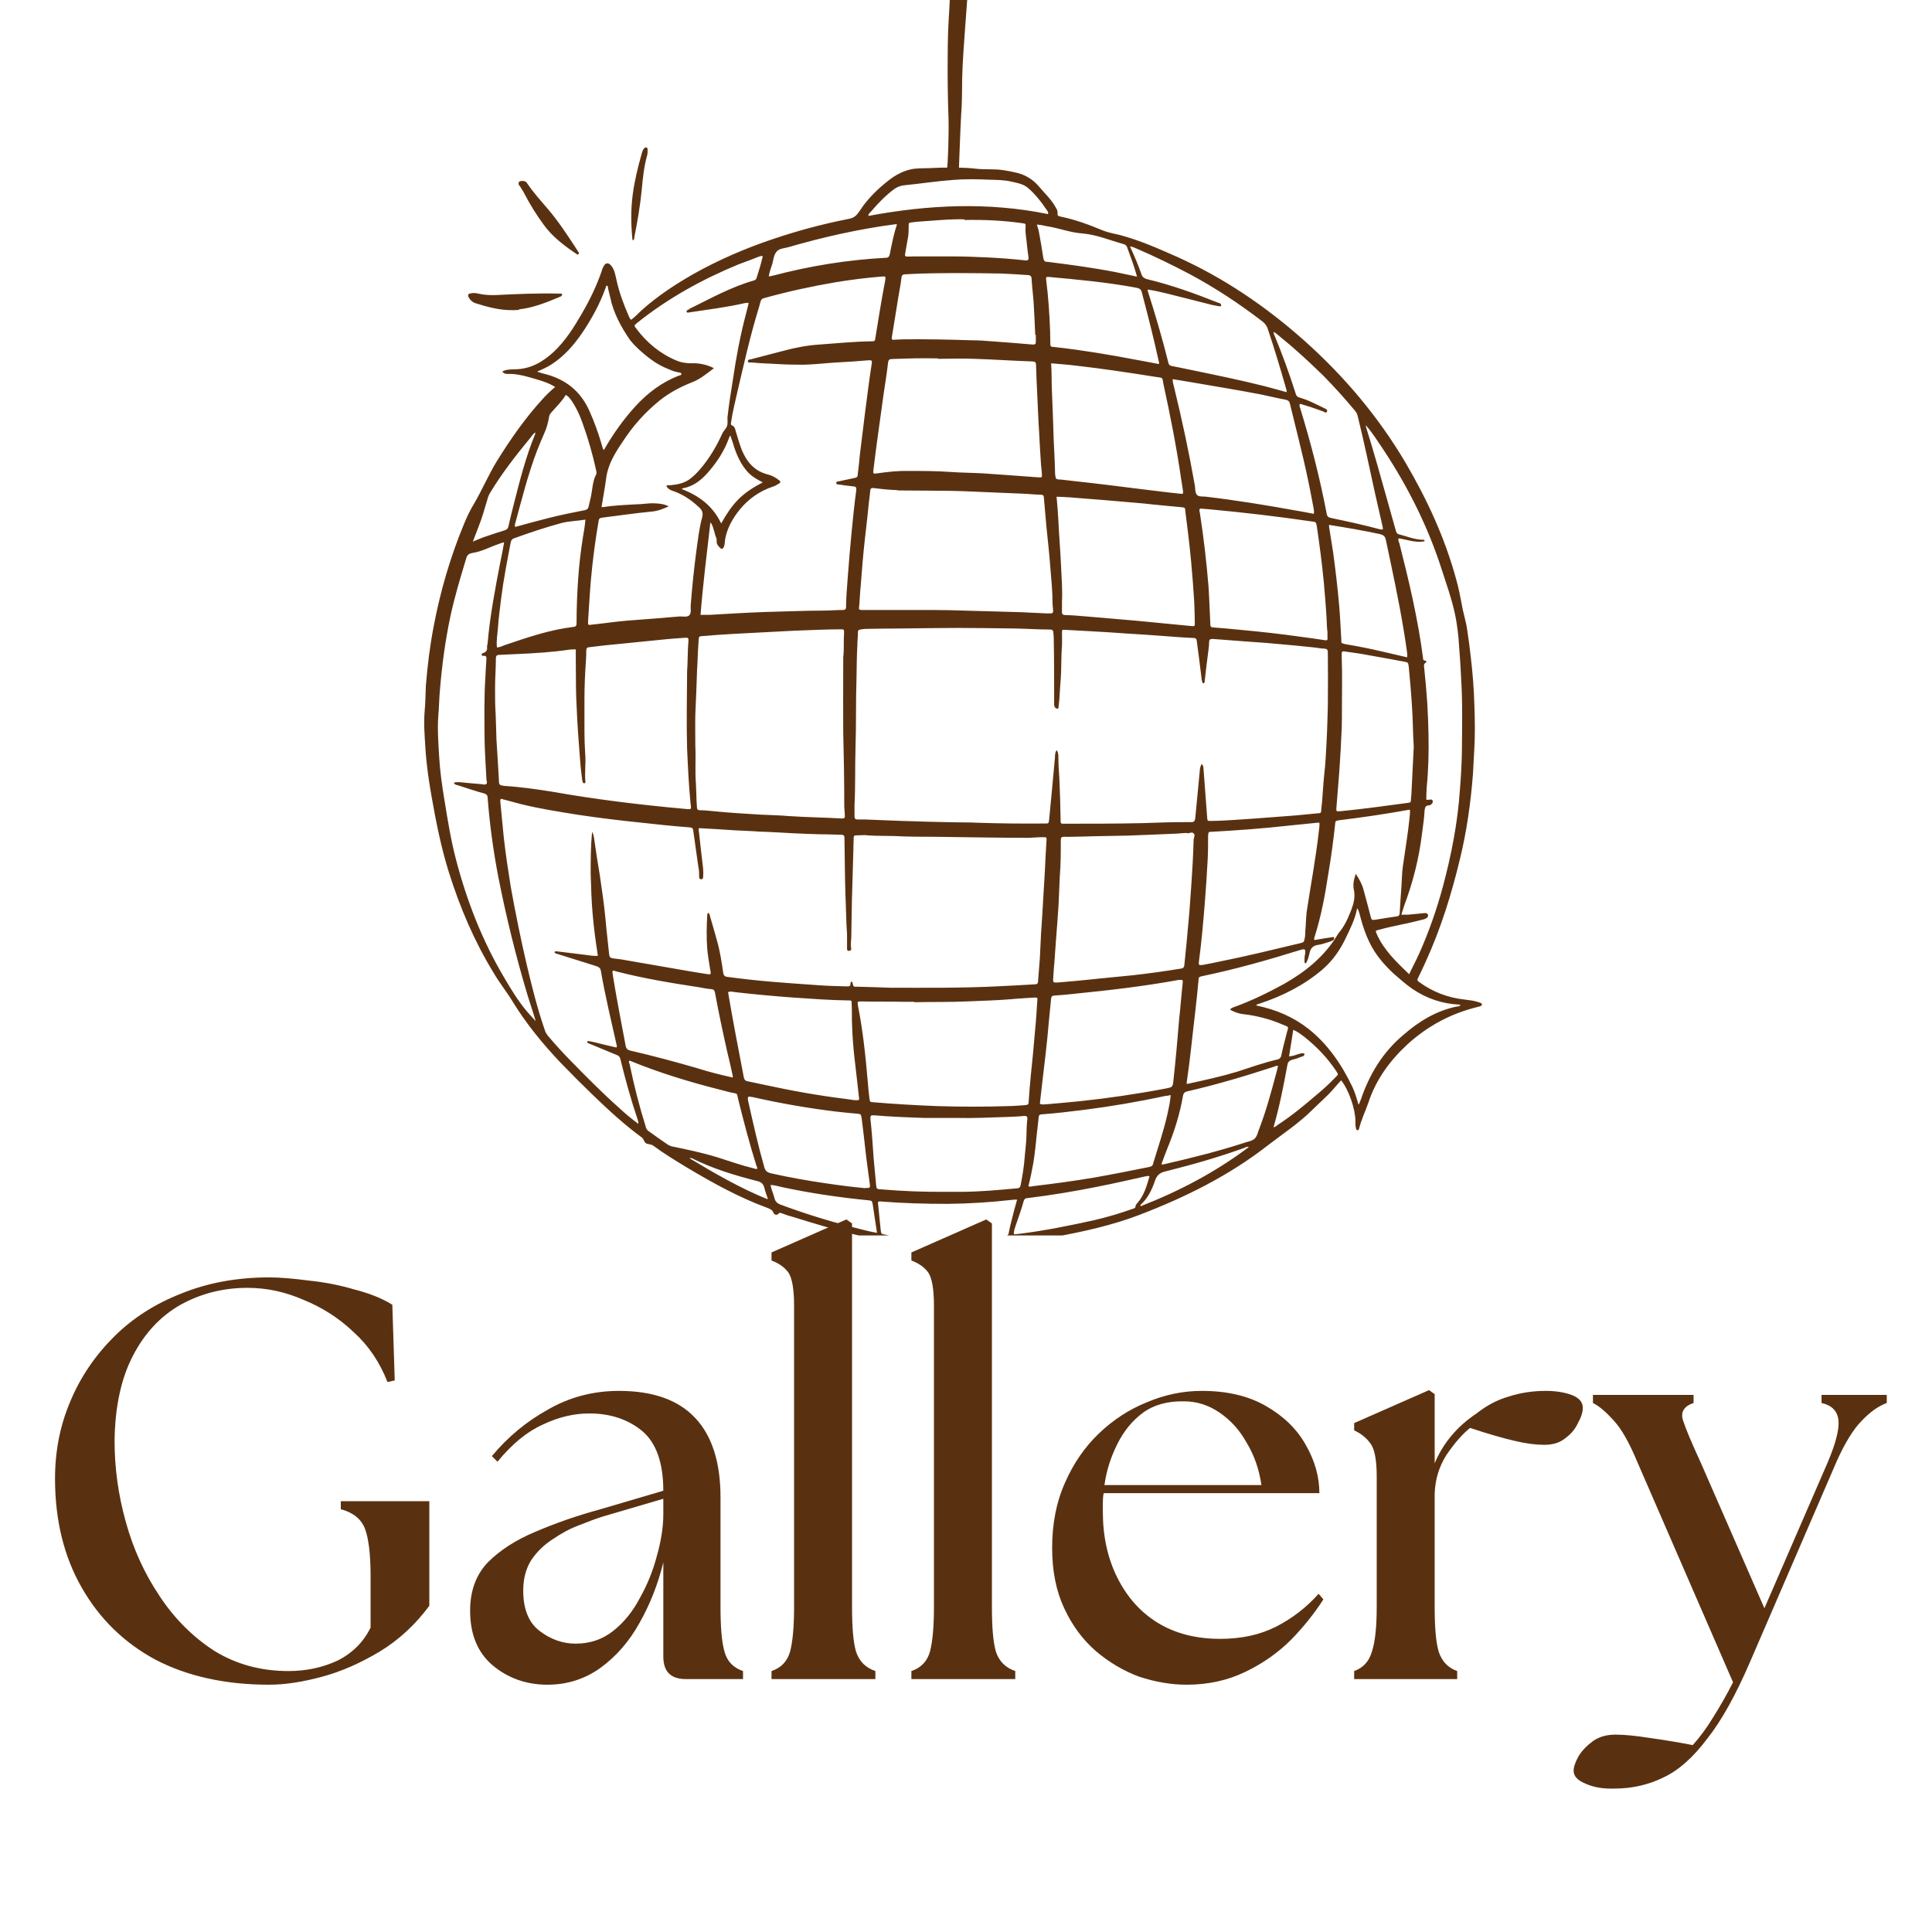 <svg xmlns="http://www.w3.org/2000/svg" xmlns:xlink="http://www.w3.org/1999/xlink" width="50" zoomAndPan="magnify" viewBox="0 0 37.5 37.5" height="50" preserveAspectRatio="xMidYMid meet" version="1.0"><defs><g/><clipPath id="62e2c52883"><path d="M 0 23 L 37.008 23 L 37.008 36 L 0 36 Z M 0 23 " clip-rule="nonzero"/></clipPath><clipPath id="00eba2b58e"><path d="M 14 0.449 L 17 0.449 L 17 10 L 14 10 Z M 14 0.449 " clip-rule="nonzero"/></clipPath><clipPath id="a1d60caac8"><path d="M 17 0.449 L 20 0.449 L 20 10 L 17 10 Z M 17 0.449 " clip-rule="nonzero"/></clipPath><clipPath id="cffb5a2527"><rect x="0" width="38" y="0" height="13"/></clipPath><clipPath id="05ddd23a9f"><path d="M 8.223 0 L 28.945 0 L 28.945 23.98 L 8.223 23.98 Z M 8.223 0 " clip-rule="nonzero"/></clipPath></defs><g clip-path="url(#62e2c52883)"><g transform="matrix(1, 0, 0, 1, 0, 23)"><g clip-path="url(#cffb5a2527)"><g fill="#5a3110" fill-opacity="1"><g transform="translate(0.474, 9.591)"><g><path d="M 4.75 0.109 C 3.906 0.109 3.172 -0.051 2.547 -0.375 C 1.93 -0.707 1.453 -1.176 1.109 -1.781 C 0.766 -2.383 0.594 -3.086 0.594 -3.891 C 0.594 -4.422 0.691 -4.922 0.891 -5.391 C 1.086 -5.859 1.367 -6.273 1.734 -6.641 C 2.098 -7.004 2.535 -7.285 3.047 -7.484 C 3.555 -7.691 4.125 -7.797 4.75 -7.797 C 4.969 -7.797 5.227 -7.773 5.531 -7.734 C 5.832 -7.703 6.125 -7.645 6.406 -7.562 C 6.695 -7.488 6.941 -7.391 7.141 -7.266 L 7.188 -5.797 L 7.047 -5.766 C 6.898 -6.148 6.68 -6.473 6.391 -6.734 C 6.109 -7.004 5.785 -7.211 5.422 -7.359 C 5.066 -7.516 4.703 -7.594 4.328 -7.594 C 3.859 -7.594 3.426 -7.484 3.031 -7.266 C 2.645 -7.047 2.336 -6.719 2.109 -6.281 C 1.879 -5.844 1.758 -5.289 1.75 -4.625 C 1.75 -4.102 1.82 -3.578 1.969 -3.047 C 2.113 -2.523 2.332 -2.047 2.625 -1.609 C 2.914 -1.172 3.27 -0.816 3.688 -0.547 C 4.113 -0.285 4.594 -0.156 5.125 -0.156 C 5.469 -0.156 5.785 -0.223 6.078 -0.359 C 6.367 -0.504 6.582 -0.719 6.719 -1 L 6.719 -2 C 6.719 -2.426 6.68 -2.734 6.609 -2.922 C 6.535 -3.109 6.379 -3.234 6.141 -3.297 L 6.141 -3.453 L 7.859 -3.453 L 7.859 -1.422 C 7.586 -1.055 7.266 -0.758 6.891 -0.531 C 6.523 -0.312 6.156 -0.148 5.781 -0.047 C 5.406 0.055 5.062 0.109 4.75 0.109 Z M 4.75 0.109 "/></g></g></g><g fill="#5a3110" fill-opacity="1"><g transform="translate(8.797, 9.591)"><g><path d="M 4.516 0 C 4.223 0 4.078 -0.145 4.078 -0.438 L 4.078 -2.266 C 3.973 -1.836 3.816 -1.441 3.609 -1.078 C 3.41 -0.723 3.16 -0.438 2.859 -0.219 C 2.555 0 2.211 0.109 1.828 0.109 C 1.422 0.109 1.066 -0.016 0.766 -0.266 C 0.473 -0.516 0.328 -0.867 0.328 -1.328 C 0.328 -1.711 0.441 -2.023 0.672 -2.266 C 0.91 -2.504 1.219 -2.703 1.594 -2.859 C 1.977 -3.023 2.398 -3.172 2.859 -3.297 L 4.078 -3.656 C 4.078 -4.195 3.941 -4.582 3.672 -4.812 C 3.398 -5.039 3.055 -5.156 2.641 -5.156 C 2.336 -5.156 2.035 -5.082 1.734 -4.938 C 1.43 -4.801 1.141 -4.562 0.859 -4.219 L 0.75 -4.328 C 1.062 -4.703 1.426 -5.004 1.844 -5.234 C 2.258 -5.473 2.719 -5.594 3.219 -5.594 C 3.883 -5.594 4.379 -5.414 4.703 -5.062 C 5.023 -4.719 5.188 -4.207 5.188 -3.531 L 5.188 -1.406 C 5.188 -1.008 5.211 -0.719 5.266 -0.531 C 5.316 -0.344 5.438 -0.219 5.625 -0.156 L 5.625 0 Z M 1.359 -1.719 C 1.359 -1.363 1.461 -1.102 1.672 -0.938 C 1.891 -0.77 2.125 -0.688 2.375 -0.688 C 2.656 -0.688 2.898 -0.77 3.109 -0.938 C 3.316 -1.102 3.488 -1.316 3.625 -1.578 C 3.77 -1.836 3.879 -2.109 3.953 -2.391 C 4.035 -2.68 4.078 -2.953 4.078 -3.203 L 4.078 -3.5 L 2.906 -3.156 C 2.77 -3.113 2.613 -3.055 2.438 -2.984 C 2.27 -2.922 2.102 -2.832 1.938 -2.719 C 1.77 -2.613 1.629 -2.477 1.516 -2.312 C 1.41 -2.145 1.359 -1.945 1.359 -1.719 Z M 1.359 -1.719 "/></g></g></g><g clip-path="url(#00eba2b58e)"><g fill="#5a3110" fill-opacity="1"><g transform="translate(14.647, 9.591)"><g><path d="M 0.328 0 L 0.328 -0.156 C 0.516 -0.219 0.633 -0.344 0.688 -0.531 C 0.738 -0.719 0.766 -1.008 0.766 -1.406 L 0.766 -7.25 C 0.766 -7.57 0.727 -7.785 0.656 -7.891 C 0.582 -7.992 0.473 -8.07 0.328 -8.125 L 0.328 -8.281 L 1.781 -8.922 L 1.891 -8.844 L 1.891 -1.406 C 1.891 -1.008 1.914 -0.719 1.969 -0.531 C 2.031 -0.344 2.156 -0.219 2.344 -0.156 L 2.344 0 Z M 0.328 0 "/></g></g></g></g><g clip-path="url(#a1d60caac8)"><g fill="#5a3110" fill-opacity="1"><g transform="translate(17.362, 9.591)"><g><path d="M 0.328 0 L 0.328 -0.156 C 0.516 -0.219 0.633 -0.344 0.688 -0.531 C 0.738 -0.719 0.766 -1.008 0.766 -1.406 L 0.766 -7.25 C 0.766 -7.57 0.727 -7.785 0.656 -7.891 C 0.582 -7.992 0.473 -8.07 0.328 -8.125 L 0.328 -8.281 L 1.781 -8.922 L 1.891 -8.844 L 1.891 -1.406 C 1.891 -1.008 1.914 -0.719 1.969 -0.531 C 2.031 -0.344 2.156 -0.219 2.344 -0.156 L 2.344 0 Z M 0.328 0 "/></g></g></g></g><g fill="#5a3110" fill-opacity="1"><g transform="translate(20.078, 9.591)"><g><path d="M 2.953 0.109 C 2.648 0.109 2.344 0.055 2.031 -0.047 C 1.727 -0.16 1.445 -0.328 1.188 -0.547 C 0.938 -0.766 0.734 -1.039 0.578 -1.375 C 0.422 -1.707 0.344 -2.098 0.344 -2.547 C 0.344 -3.016 0.426 -3.438 0.594 -3.812 C 0.758 -4.188 0.977 -4.504 1.25 -4.766 C 1.531 -5.035 1.844 -5.238 2.188 -5.375 C 2.531 -5.52 2.883 -5.594 3.25 -5.594 C 3.75 -5.594 4.164 -5.492 4.5 -5.297 C 4.844 -5.098 5.098 -4.848 5.266 -4.547 C 5.441 -4.242 5.531 -3.93 5.531 -3.609 L 1.344 -3.609 C 1.332 -3.547 1.328 -3.484 1.328 -3.422 C 1.328 -3.367 1.328 -3.312 1.328 -3.25 C 1.328 -2.77 1.422 -2.344 1.609 -1.969 C 1.797 -1.594 2.055 -1.301 2.391 -1.094 C 2.734 -0.883 3.141 -0.781 3.609 -0.781 C 4.016 -0.781 4.375 -0.859 4.688 -1.016 C 5.008 -1.18 5.285 -1.395 5.516 -1.656 L 5.609 -1.547 C 5.441 -1.285 5.234 -1.023 4.984 -0.766 C 4.734 -0.516 4.438 -0.305 4.094 -0.141 C 3.758 0.023 3.379 0.109 2.953 0.109 Z M 1.359 -3.766 L 4.406 -3.766 C 4.363 -4.066 4.27 -4.336 4.125 -4.578 C 3.988 -4.828 3.812 -5.023 3.594 -5.172 C 3.383 -5.316 3.156 -5.391 2.906 -5.391 C 2.594 -5.398 2.328 -5.328 2.109 -5.172 C 1.898 -5.016 1.734 -4.812 1.609 -4.562 C 1.484 -4.312 1.398 -4.047 1.359 -3.766 Z M 1.359 -3.766 "/></g></g></g><g fill="#5a3110" fill-opacity="1"><g transform="translate(25.972, 9.591)"><g><path d="M 0.312 0 L 0.312 -0.156 C 0.488 -0.219 0.602 -0.344 0.656 -0.531 C 0.719 -0.719 0.75 -1.008 0.75 -1.406 L 0.75 -3.938 C 0.75 -4.258 0.707 -4.473 0.625 -4.578 C 0.551 -4.68 0.445 -4.766 0.312 -4.828 L 0.312 -4.969 L 1.766 -5.609 L 1.875 -5.531 L 1.875 -4.188 C 2.039 -4.582 2.312 -4.906 2.688 -5.156 C 2.883 -5.312 3.094 -5.422 3.312 -5.484 C 3.531 -5.555 3.77 -5.594 4.031 -5.594 C 4.227 -5.594 4.395 -5.566 4.531 -5.516 C 4.676 -5.461 4.75 -5.379 4.75 -5.266 C 4.75 -5.18 4.719 -5.082 4.656 -4.969 C 4.602 -4.852 4.52 -4.754 4.406 -4.672 C 4.301 -4.586 4.164 -4.547 4 -4.547 C 3.844 -4.547 3.648 -4.57 3.422 -4.625 C 3.203 -4.676 2.914 -4.758 2.562 -4.875 C 2.414 -4.758 2.266 -4.586 2.109 -4.359 C 1.961 -4.129 1.883 -3.875 1.875 -3.594 L 1.875 -1.406 C 1.875 -1.008 1.898 -0.719 1.953 -0.531 C 2.016 -0.344 2.133 -0.219 2.312 -0.156 L 2.312 0 Z M 0.312 0 "/></g></g></g><g fill="#5a3110" fill-opacity="1"><g transform="translate(30.95, 9.591)"><g><path d="M 0.391 2.125 C 0.172 2.133 -0.016 2.102 -0.172 2.031 C -0.328 1.969 -0.406 1.883 -0.406 1.781 C -0.406 1.707 -0.375 1.613 -0.312 1.5 C -0.25 1.395 -0.156 1.297 -0.031 1.203 C 0.094 1.117 0.238 1.078 0.406 1.078 C 0.57 1.078 0.789 1.098 1.062 1.141 C 1.344 1.18 1.625 1.227 1.906 1.281 C 2.039 1.133 2.172 0.957 2.297 0.75 C 2.43 0.539 2.562 0.312 2.688 0.062 L 0.828 -4.219 C 0.672 -4.594 0.52 -4.859 0.375 -5.016 C 0.227 -5.18 0.094 -5.297 -0.031 -5.359 L -0.031 -5.516 L 1.922 -5.516 L 1.922 -5.359 C 1.734 -5.297 1.664 -5.18 1.719 -5.016 C 1.77 -4.859 1.879 -4.598 2.047 -4.234 L 3.297 -1.375 L 4.531 -4.219 C 4.688 -4.594 4.754 -4.863 4.734 -5.031 C 4.711 -5.207 4.602 -5.316 4.406 -5.359 L 4.406 -5.516 L 5.672 -5.516 L 5.672 -5.359 C 5.504 -5.297 5.344 -5.18 5.188 -5.016 C 5.031 -4.859 4.867 -4.598 4.703 -4.234 L 3.016 -0.328 C 2.742 0.305 2.469 0.801 2.188 1.156 C 1.914 1.52 1.633 1.77 1.344 1.906 C 1.051 2.051 0.734 2.125 0.391 2.125 Z M 0.391 2.125 "/></g></g></g></g></g></g><g clip-path="url(#05ddd23a9f)"><path fill="#5a3110" d="M 10.809 7.535 C 10.691 7.449 10.559 7.406 10.43 7.367 C 10.238 7.312 10.051 7.25 9.848 7.258 C 9.812 7.258 9.777 7.25 9.75 7.211 C 9.828 7.168 9.906 7.172 9.984 7.168 C 10.293 7.168 10.535 7.027 10.754 6.824 C 10.98 6.609 11.145 6.344 11.301 6.074 C 11.453 5.812 11.582 5.543 11.68 5.258 C 11.688 5.223 11.703 5.188 11.723 5.156 C 11.762 5.094 11.816 5.098 11.863 5.156 C 11.934 5.242 11.945 5.348 11.969 5.449 C 12.023 5.688 12.109 5.918 12.207 6.141 C 12.219 6.164 12.227 6.191 12.25 6.207 C 12.328 6.152 12.387 6.082 12.457 6.02 C 12.762 5.746 13.102 5.523 13.457 5.32 C 13.949 5.043 14.469 4.82 15 4.641 C 15.465 4.484 15.941 4.355 16.426 4.258 C 16.5 4.242 16.531 4.242 16.59 4.203 C 16.648 4.164 16.707 4.059 16.75 4 C 16.887 3.816 17.051 3.656 17.23 3.516 C 17.375 3.398 17.539 3.309 17.73 3.277 C 17.793 3.27 17.855 3.266 17.918 3.266 C 18.074 3.266 18.23 3.25 18.383 3.254 C 18.395 3.254 18.422 2.59 18.41 2.266 C 18.395 1.867 18.391 1.477 18.395 1.078 C 18.395 0.82 18.402 0.57 18.418 0.312 C 18.434 0.074 18.441 -0.164 18.453 -0.395 C 18.465 -0.676 18.484 -0.957 18.504 -1.238 C 18.516 -1.398 18.543 -1.574 18.555 -1.621 C 18.562 -1.672 18.594 -1.832 18.613 -1.895 C 18.613 -1.91 18.684 -1.914 18.703 -1.914 C 18.723 -1.914 18.836 -1.895 18.84 -1.879 C 18.895 -1.621 18.863 -1.379 18.844 -1.113 C 18.824 -0.887 18.82 -0.656 18.805 -0.43 C 18.785 -0.129 18.758 0.172 18.738 0.469 C 18.715 0.816 18.684 1.164 18.676 1.516 C 18.672 1.75 18.676 1.988 18.656 2.227 C 18.641 2.484 18.617 3.168 18.613 3.254 C 18.711 3.258 18.816 3.258 18.926 3.273 C 19.117 3.297 19.305 3.273 19.488 3.305 C 19.562 3.316 19.641 3.332 19.711 3.348 C 19.891 3.387 20.039 3.473 20.16 3.613 C 20.273 3.75 20.406 3.867 20.492 4.027 C 20.512 4.059 20.531 4.094 20.527 4.137 C 20.523 4.18 20.535 4.195 20.582 4.203 C 20.867 4.262 21.133 4.359 21.406 4.473 C 21.512 4.516 21.629 4.535 21.738 4.562 C 22.121 4.664 22.484 4.824 22.844 4.984 C 23.75 5.391 24.566 5.945 25.309 6.605 C 26.086 7.297 26.75 8.082 27.281 8.98 C 27.703 9.699 28.047 10.445 28.266 11.25 C 28.309 11.402 28.34 11.559 28.371 11.719 C 28.398 11.895 28.457 12.059 28.48 12.238 C 28.508 12.418 28.531 12.598 28.551 12.781 C 28.586 13.082 28.609 13.383 28.617 13.676 C 28.629 13.984 28.633 14.293 28.613 14.598 C 28.605 14.738 28.598 14.883 28.59 15.023 C 28.547 15.582 28.469 16.137 28.336 16.68 C 28.172 17.363 27.965 18.027 27.672 18.668 C 27.625 18.773 27.574 18.883 27.523 18.984 C 27.504 19.02 27.512 19.039 27.543 19.059 C 27.809 19.254 28.105 19.367 28.434 19.402 C 28.527 19.414 28.613 19.422 28.699 19.453 C 28.719 19.457 28.734 19.461 28.75 19.473 C 28.773 19.488 28.77 19.516 28.738 19.527 C 28.727 19.535 28.707 19.539 28.688 19.543 C 28.172 19.668 27.723 19.906 27.328 20.262 C 26.98 20.582 26.707 20.953 26.559 21.406 C 26.5 21.574 26.422 21.734 26.379 21.91 C 26.379 21.922 26.363 21.938 26.348 21.938 C 26.324 21.938 26.324 21.918 26.32 21.898 C 26.305 21.855 26.309 21.809 26.309 21.766 C 26.309 21.531 26.18 21.152 26.031 20.969 C 25.977 21.027 25.926 21.086 25.875 21.145 C 25.754 21.285 25.609 21.406 25.48 21.535 C 25.215 21.801 24.898 22.008 24.605 22.234 C 23.848 22.824 23 23.242 22.113 23.582 C 21.59 23.781 21.047 23.902 20.496 24.004 C 20.047 24.086 19.598 24.141 19.145 24.184 C 18.938 24.203 18.727 24.211 18.516 24.211 C 18.293 24.211 18.07 24.18 17.84 24.164 C 16.984 24.105 16.168 23.863 15.355 23.609 C 15.301 23.598 15.254 23.578 15.199 23.559 C 15.164 23.547 15.137 23.523 15.102 23.566 C 15.082 23.59 15.023 23.578 15.012 23.539 C 14.992 23.48 14.941 23.465 14.895 23.445 C 14.34 23.242 13.828 22.957 13.324 22.656 C 13.105 22.523 12.887 22.391 12.68 22.238 C 12.633 22.203 12.578 22.215 12.539 22.191 C 12.5 22.168 12.5 22.109 12.457 22.078 C 12.121 21.832 11.816 21.551 11.52 21.266 C 11.301 21.055 11.09 20.844 10.879 20.625 C 10.531 20.258 10.211 19.867 9.949 19.438 C 9.832 19.246 9.695 19.078 9.586 18.891 C 9.207 18.273 8.926 17.613 8.711 16.926 C 8.562 16.449 8.465 15.961 8.379 15.473 C 8.324 15.16 8.277 14.848 8.258 14.531 C 8.242 14.293 8.223 14.051 8.242 13.809 C 8.258 13.645 8.258 13.473 8.266 13.309 C 8.297 12.922 8.344 12.539 8.418 12.156 C 8.547 11.473 8.742 10.805 9.012 10.156 C 9.066 10.027 9.125 9.902 9.199 9.781 C 9.359 9.508 9.48 9.219 9.645 8.949 C 9.91 8.523 10.195 8.113 10.535 7.742 C 10.613 7.656 10.695 7.578 10.789 7.5 Z M 23.324 14.828 C 23.352 14.855 23.359 14.883 23.359 14.91 C 23.383 15.223 23.406 15.539 23.43 15.855 C 23.438 15.934 23.43 15.938 23.512 15.934 C 23.664 15.934 23.82 15.922 23.969 15.914 C 24.227 15.898 24.477 15.879 24.734 15.859 C 25.02 15.84 25.301 15.816 25.59 15.785 C 25.629 15.785 25.641 15.777 25.645 15.734 C 25.645 15.68 25.656 15.633 25.66 15.578 C 25.676 15.398 25.684 15.215 25.703 15.035 C 25.73 14.812 25.738 14.594 25.75 14.371 C 25.762 14.152 25.766 13.934 25.773 13.715 C 25.777 13.363 25.777 13.008 25.773 12.656 C 25.773 12.609 25.754 12.598 25.715 12.59 C 25.656 12.59 25.594 12.578 25.535 12.57 C 25.277 12.543 25.02 12.516 24.766 12.496 C 24.496 12.469 24.23 12.457 23.965 12.434 C 23.824 12.422 23.68 12.414 23.539 12.402 C 23.5 12.402 23.473 12.406 23.469 12.457 C 23.469 12.508 23.465 12.559 23.457 12.609 C 23.43 12.816 23.406 13.012 23.383 13.219 C 23.383 13.238 23.383 13.262 23.348 13.262 C 23.332 13.238 23.328 13.211 23.324 13.184 C 23.297 12.941 23.262 12.695 23.23 12.449 C 23.227 12.402 23.211 12.383 23.164 12.383 C 22.965 12.375 22.773 12.359 22.574 12.344 C 22.34 12.328 22.105 12.309 21.875 12.297 C 21.652 12.281 21.426 12.266 21.199 12.254 C 21.012 12.242 20.816 12.234 20.629 12.223 C 20.613 12.238 20.613 12.254 20.613 12.266 C 20.613 12.355 20.617 12.445 20.613 12.535 C 20.594 12.762 20.605 12.988 20.586 13.219 C 20.57 13.383 20.57 13.551 20.547 13.715 C 20.547 13.734 20.547 13.754 20.523 13.754 C 20.504 13.754 20.488 13.746 20.477 13.73 C 20.453 13.695 20.461 13.652 20.461 13.613 C 20.461 13.203 20.461 12.789 20.453 12.383 C 20.453 12.344 20.449 12.309 20.445 12.277 C 20.445 12.227 20.414 12.219 20.371 12.219 C 20.148 12.219 19.922 12.203 19.699 12.199 C 19.336 12.195 18.965 12.188 18.602 12.188 C 18.234 12.188 17.867 12.195 17.496 12.199 C 17.266 12.199 17.027 12.203 16.793 12.207 C 16.766 12.207 16.734 12.215 16.703 12.219 C 16.668 12.219 16.652 12.238 16.652 12.273 C 16.652 12.359 16.641 12.445 16.641 12.535 C 16.629 12.742 16.629 12.945 16.625 13.152 C 16.609 13.613 16.621 14.074 16.605 14.531 C 16.594 14.895 16.605 15.262 16.586 15.625 C 16.586 15.699 16.586 15.773 16.586 15.844 C 16.586 15.895 16.605 15.906 16.648 15.906 C 16.695 15.906 16.746 15.906 16.793 15.906 C 17.113 15.918 17.434 15.934 17.75 15.941 C 18.012 15.953 18.273 15.953 18.535 15.961 C 18.68 15.965 18.82 15.961 18.965 15.969 C 19.406 15.984 19.848 15.988 20.289 15.984 C 20.355 15.984 20.352 15.984 20.363 15.914 C 20.402 15.512 20.441 15.102 20.477 14.699 C 20.477 14.656 20.477 14.602 20.512 14.559 C 20.535 14.602 20.543 14.641 20.543 14.68 C 20.543 14.82 20.551 14.969 20.562 15.109 C 20.574 15.371 20.582 15.637 20.586 15.902 C 20.586 15.996 20.586 15.988 20.676 15.988 C 20.676 15.988 20.684 15.988 20.688 15.988 C 21.18 15.988 21.68 15.988 22.176 15.977 C 22.473 15.965 22.773 15.957 23.066 15.957 C 23.086 15.957 23.109 15.957 23.129 15.957 C 23.176 15.957 23.191 15.934 23.199 15.887 C 23.227 15.574 23.262 15.258 23.289 14.949 C 23.289 14.914 23.301 14.875 23.32 14.836 Z M 12.391 21.801 C 12.391 21.773 12.387 21.766 12.383 21.75 C 12.25 21.355 12.137 20.953 12.039 20.547 C 12.027 20.508 12.008 20.492 11.977 20.48 C 11.805 20.406 11.633 20.34 11.461 20.266 C 11.445 20.262 11.426 20.25 11.414 20.246 C 11.402 20.246 11.398 20.238 11.398 20.227 C 11.398 20.211 11.414 20.207 11.422 20.207 C 11.461 20.211 11.5 20.223 11.539 20.23 C 11.684 20.266 11.824 20.301 11.965 20.332 C 11.98 20.305 11.969 20.285 11.965 20.266 C 11.859 19.797 11.746 19.324 11.664 18.852 C 11.656 18.789 11.625 18.77 11.566 18.75 C 11.316 18.672 11.07 18.594 10.82 18.516 C 10.801 18.512 10.773 18.508 10.762 18.48 C 10.781 18.453 10.812 18.469 10.836 18.469 C 11.004 18.488 11.176 18.512 11.34 18.531 C 11.426 18.539 11.516 18.562 11.605 18.551 C 11.562 18.281 11.527 18.016 11.504 17.75 C 11.48 17.488 11.473 17.223 11.465 16.961 C 11.465 16.699 11.465 16.43 11.492 16.148 C 11.527 16.207 11.527 16.25 11.535 16.297 C 11.566 16.523 11.602 16.75 11.641 16.98 C 11.684 17.27 11.727 17.562 11.754 17.855 C 11.773 18.078 11.801 18.301 11.824 18.527 C 11.828 18.578 11.855 18.598 11.902 18.602 C 11.984 18.613 12.066 18.621 12.145 18.637 C 12.562 18.711 12.984 18.781 13.402 18.855 C 13.512 18.875 13.629 18.891 13.746 18.91 C 13.793 18.914 13.797 18.91 13.793 18.859 C 13.793 18.852 13.789 18.836 13.785 18.824 C 13.766 18.691 13.738 18.551 13.727 18.41 C 13.711 18.199 13.715 17.988 13.727 17.777 C 13.727 17.758 13.727 17.734 13.746 17.719 C 13.777 17.734 13.777 17.77 13.785 17.797 C 13.832 17.953 13.875 18.109 13.918 18.262 C 13.977 18.469 14.008 18.68 14.039 18.891 C 14.051 18.938 14.066 18.953 14.113 18.961 C 14.414 19 14.715 19.035 15.02 19.059 C 15.281 19.082 15.539 19.098 15.801 19.117 C 16.004 19.133 16.207 19.141 16.41 19.145 C 16.504 19.145 16.504 19.152 16.512 19.062 C 16.512 19.062 16.523 19.059 16.527 19.055 C 16.543 19.055 16.547 19.07 16.547 19.078 C 16.566 19.164 16.574 19.152 16.645 19.152 C 16.855 19.156 17.07 19.164 17.285 19.172 C 17.973 19.172 18.66 19.18 19.348 19.145 C 19.598 19.133 19.848 19.121 20.094 19.105 C 20.133 19.105 20.148 19.086 20.148 19.055 C 20.16 18.898 20.172 18.742 20.184 18.59 C 20.191 18.43 20.199 18.273 20.207 18.113 C 20.223 17.859 20.242 17.609 20.254 17.355 C 20.266 17.207 20.27 17.051 20.281 16.902 C 20.289 16.707 20.301 16.512 20.312 16.32 C 20.32 16.242 20.301 16.25 20.246 16.25 C 20.152 16.25 20.062 16.258 19.973 16.262 C 19.367 16.262 18.762 16.25 18.156 16.242 C 17.891 16.242 17.629 16.242 17.359 16.227 C 17.191 16.223 17.023 16.227 16.852 16.215 C 16.773 16.203 16.691 16.215 16.613 16.215 C 16.586 16.215 16.57 16.223 16.57 16.258 C 16.57 16.359 16.562 16.457 16.562 16.559 C 16.555 16.773 16.551 16.992 16.543 17.215 C 16.531 17.543 16.531 17.867 16.523 18.191 C 16.523 18.262 16.504 18.336 16.523 18.41 C 16.527 18.434 16.508 18.457 16.48 18.457 C 16.445 18.457 16.441 18.438 16.441 18.41 C 16.441 18.395 16.441 18.379 16.441 18.367 C 16.441 18.289 16.441 18.207 16.441 18.129 C 16.422 17.875 16.422 17.625 16.41 17.371 C 16.398 17.008 16.398 16.641 16.391 16.277 C 16.391 16.27 16.391 16.262 16.391 16.258 C 16.391 16.219 16.371 16.203 16.34 16.203 C 16.246 16.203 16.152 16.195 16.066 16.195 C 15.859 16.195 15.656 16.184 15.445 16.176 C 15.207 16.164 14.965 16.148 14.73 16.141 C 14.578 16.129 14.422 16.125 14.273 16.117 C 14.035 16.102 13.805 16.086 13.57 16.074 C 13.555 16.098 13.562 16.117 13.566 16.141 C 13.594 16.383 13.617 16.621 13.648 16.863 C 13.652 16.914 13.652 16.973 13.648 17.027 C 13.648 17.047 13.633 17.07 13.609 17.066 C 13.586 17.066 13.57 17.051 13.57 17.023 C 13.57 17.004 13.57 16.984 13.57 16.969 C 13.57 16.922 13.566 16.871 13.555 16.824 C 13.523 16.59 13.488 16.363 13.457 16.129 C 13.453 16.078 13.434 16.062 13.383 16.059 C 13.07 16.035 12.766 16.004 12.457 15.969 C 12.035 15.926 11.617 15.875 11.199 15.812 C 10.84 15.754 10.488 15.699 10.133 15.613 C 9.996 15.578 9.855 15.539 9.723 15.504 C 9.707 15.523 9.711 15.543 9.711 15.562 C 9.734 15.793 9.754 16.016 9.777 16.242 C 9.812 16.566 9.863 16.891 9.914 17.215 C 10.004 17.715 10.105 18.215 10.219 18.703 C 10.32 19.133 10.426 19.562 10.57 19.98 C 10.582 20.023 10.602 20.062 10.633 20.102 C 10.773 20.266 10.914 20.426 11.07 20.582 C 11.375 20.895 11.684 21.207 12.008 21.496 C 12.125 21.605 12.246 21.707 12.387 21.812 Z M 13.594 11.934 C 13.664 11.934 13.719 11.934 13.777 11.934 C 14.133 11.914 14.492 11.891 14.844 11.879 C 15.219 11.871 15.594 11.852 15.969 11.852 C 16.098 11.852 16.227 11.84 16.352 11.84 C 16.398 11.84 16.422 11.832 16.422 11.781 C 16.422 11.598 16.441 11.414 16.453 11.23 C 16.473 10.938 16.5 10.648 16.527 10.355 C 16.555 10.07 16.582 9.789 16.621 9.508 C 16.625 9.461 16.609 9.441 16.562 9.441 C 16.473 9.43 16.387 9.422 16.301 9.406 C 16.273 9.406 16.238 9.406 16.23 9.379 C 16.23 9.344 16.266 9.344 16.293 9.34 C 16.383 9.32 16.469 9.301 16.551 9.285 C 16.641 9.266 16.645 9.27 16.652 9.18 C 16.668 9.059 16.68 8.938 16.691 8.816 C 16.727 8.547 16.754 8.285 16.789 8.02 C 16.832 7.695 16.871 7.371 16.922 7.047 C 16.926 7.004 16.922 6.992 16.875 6.992 C 16.645 7.012 16.41 7.027 16.18 7.039 C 15.945 7.055 15.715 7.086 15.477 7.078 C 15.301 7.078 15.133 7.07 14.957 7.059 C 14.832 7.055 14.711 7.047 14.582 7.035 C 14.559 7.035 14.516 7.047 14.516 7.012 C 14.516 6.977 14.555 6.977 14.578 6.973 C 14.793 6.914 15.012 6.863 15.223 6.805 C 15.445 6.746 15.668 6.703 15.898 6.688 C 16.238 6.664 16.574 6.629 16.914 6.625 C 16.984 6.625 16.984 6.617 16.992 6.551 C 17.051 6.18 17.113 5.805 17.184 5.43 C 17.191 5.367 17.188 5.363 17.125 5.367 C 16.816 5.391 16.512 5.43 16.211 5.48 C 15.746 5.559 15.285 5.66 14.836 5.785 C 14.797 5.793 14.773 5.812 14.762 5.852 C 14.75 5.906 14.73 5.965 14.715 6.02 C 14.555 6.543 14.438 7.074 14.312 7.609 C 14.27 7.801 14.219 7.992 14.191 8.191 C 14.191 8.215 14.172 8.242 14.211 8.258 C 14.254 8.277 14.27 8.316 14.277 8.359 C 14.316 8.484 14.352 8.613 14.398 8.734 C 14.496 8.969 14.648 9.148 14.91 9.211 C 14.984 9.23 15.059 9.27 15.125 9.324 C 15.152 9.344 15.156 9.363 15.125 9.383 C 15.086 9.406 15.051 9.43 15.004 9.445 C 14.742 9.531 14.523 9.688 14.355 9.895 C 14.219 10.066 14.113 10.25 14.074 10.473 C 14.066 10.523 14.07 10.57 14.051 10.613 C 14.035 10.652 14.012 10.664 13.98 10.637 C 13.938 10.598 13.906 10.559 13.91 10.496 C 13.91 10.473 13.91 10.449 13.898 10.43 C 13.875 10.375 13.867 10.316 13.848 10.266 C 13.836 10.227 13.828 10.188 13.789 10.137 C 13.719 10.746 13.645 11.336 13.598 11.926 Z M 13.855 7.148 C 13.711 7.258 13.59 7.359 13.438 7.418 C 13.211 7.508 13 7.617 12.805 7.773 C 12.523 8 12.285 8.266 12.086 8.574 C 11.941 8.789 11.801 9.008 11.766 9.281 C 11.742 9.465 11.707 9.648 11.676 9.84 C 11.688 9.84 11.695 9.844 11.703 9.844 C 11.918 9.809 12.129 9.801 12.348 9.789 C 12.469 9.789 12.59 9.762 12.711 9.77 C 12.801 9.773 12.883 9.781 12.98 9.828 C 12.863 9.883 12.754 9.922 12.645 9.93 C 12.324 9.961 12.008 10.008 11.695 10.047 C 11.641 10.051 11.621 10.07 11.617 10.125 C 11.566 10.426 11.523 10.727 11.492 11.027 C 11.453 11.371 11.438 11.715 11.414 12.062 C 11.414 12.137 11.414 12.133 11.48 12.125 C 11.707 12.102 11.941 12.066 12.168 12.047 C 12.512 12.02 12.852 11.996 13.195 11.965 C 13.262 11.965 13.344 11.984 13.383 11.938 C 13.422 11.895 13.402 11.816 13.406 11.754 C 13.434 11.398 13.469 11.047 13.516 10.695 C 13.547 10.477 13.57 10.254 13.629 10.043 C 13.652 9.953 13.629 9.902 13.566 9.844 C 13.41 9.699 13.242 9.586 13.043 9.523 C 13.004 9.508 12.973 9.488 12.945 9.453 C 12.93 9.438 12.934 9.422 12.961 9.418 C 12.98 9.418 13 9.418 13.012 9.418 C 13.141 9.406 13.266 9.383 13.375 9.309 C 13.457 9.25 13.527 9.18 13.594 9.102 C 13.77 8.895 13.91 8.66 14.02 8.414 C 14.047 8.359 14.094 8.32 14.113 8.266 C 14.129 8.215 14.117 8.152 14.121 8.094 C 14.148 7.852 14.188 7.602 14.227 7.359 C 14.289 6.938 14.367 6.516 14.477 6.102 C 14.496 6.027 14.516 5.953 14.531 5.883 C 14.492 5.871 14.469 5.883 14.441 5.887 C 14.094 5.965 13.746 6.008 13.391 6.062 C 13.367 6.062 13.336 6.082 13.328 6.051 C 13.316 6.023 13.352 6.02 13.371 6.004 C 13.375 6.004 13.383 6 13.387 5.992 C 13.793 5.793 14.191 5.57 14.629 5.445 C 14.656 5.438 14.676 5.426 14.684 5.398 C 14.73 5.258 14.773 5.117 14.805 4.973 C 14.773 4.961 14.75 4.977 14.723 4.984 C 14.598 5.035 14.469 5.082 14.34 5.129 C 13.629 5.422 12.965 5.789 12.363 6.27 C 12.305 6.32 12.305 6.32 12.348 6.375 C 12.551 6.648 12.809 6.863 13.125 6.996 C 13.211 7.035 13.297 7.047 13.391 7.051 C 13.43 7.051 13.469 7.051 13.508 7.051 C 13.625 7.059 13.734 7.086 13.855 7.145 Z M 11.172 12.605 C 11.121 12.605 11.09 12.605 11.055 12.609 C 10.715 12.66 10.375 12.68 10.035 12.695 C 9.918 12.699 9.805 12.707 9.691 12.711 C 9.648 12.711 9.625 12.727 9.625 12.777 C 9.625 12.969 9.609 13.16 9.609 13.352 C 9.609 13.527 9.609 13.703 9.621 13.871 C 9.629 14.035 9.629 14.199 9.637 14.367 C 9.652 14.629 9.672 14.891 9.684 15.145 C 9.684 15.234 9.695 15.242 9.785 15.254 C 10.09 15.273 10.395 15.316 10.695 15.363 C 11.555 15.516 12.418 15.621 13.281 15.699 C 13.445 15.715 13.414 15.715 13.402 15.578 C 13.367 15.223 13.352 14.871 13.336 14.516 C 13.324 14.047 13.332 13.582 13.336 13.109 C 13.336 13.086 13.336 13.062 13.336 13.039 C 13.352 12.84 13.344 12.637 13.363 12.438 C 13.367 12.383 13.352 12.375 13.297 12.379 C 13.184 12.387 13.062 12.395 12.945 12.406 C 12.582 12.441 12.211 12.48 11.848 12.516 C 11.715 12.527 11.578 12.547 11.441 12.562 C 11.398 12.562 11.379 12.582 11.379 12.629 C 11.379 12.684 11.379 12.742 11.375 12.797 C 11.355 13.059 11.344 13.324 11.344 13.59 C 11.344 13.664 11.344 13.734 11.344 13.809 C 11.344 14.086 11.34 14.359 11.359 14.637 C 11.375 14.816 11.344 14.996 11.363 15.176 C 11.363 15.195 11.359 15.203 11.34 15.203 C 11.332 15.203 11.316 15.199 11.312 15.184 C 11.301 15.152 11.297 15.113 11.293 15.078 C 11.262 14.859 11.254 14.637 11.234 14.414 C 11.211 14.117 11.195 13.828 11.184 13.531 C 11.176 13.273 11.18 13.02 11.176 12.766 C 11.176 12.711 11.176 12.664 11.176 12.605 Z M 13.496 14.473 C 13.508 14.719 13.488 14.969 13.508 15.211 C 13.516 15.359 13.516 15.516 13.527 15.664 C 13.527 15.707 13.543 15.727 13.59 15.727 C 13.684 15.727 13.773 15.738 13.859 15.746 C 14.16 15.777 14.461 15.793 14.762 15.812 C 14.945 15.82 15.125 15.824 15.312 15.84 C 15.656 15.863 16.004 15.867 16.348 15.887 C 16.391 15.887 16.402 15.867 16.398 15.836 C 16.398 15.766 16.387 15.699 16.387 15.637 C 16.387 15.16 16.379 14.688 16.367 14.211 C 16.363 13.762 16.367 13.309 16.367 12.859 C 16.367 12.824 16.367 12.789 16.367 12.758 C 16.387 12.598 16.371 12.441 16.383 12.281 C 16.383 12.219 16.383 12.215 16.32 12.215 C 16.184 12.215 16.051 12.219 15.918 12.223 C 15.75 12.227 15.582 12.238 15.418 12.242 C 15.195 12.254 14.965 12.266 14.742 12.277 C 14.57 12.285 14.391 12.297 14.215 12.305 C 14.051 12.316 13.887 12.324 13.727 12.34 C 13.531 12.359 13.574 12.316 13.555 12.516 C 13.543 12.668 13.543 12.824 13.531 12.98 C 13.523 13.273 13.508 13.574 13.496 13.871 C 13.492 14.07 13.496 14.27 13.496 14.465 Z M 16.684 11.832 C 16.715 11.844 16.742 11.84 16.766 11.84 C 17.211 11.84 17.652 11.84 18.098 11.84 C 18.309 11.84 18.512 11.844 18.719 11.852 C 19.086 11.859 19.461 11.875 19.828 11.883 C 19.988 11.891 20.148 11.898 20.312 11.906 C 20.344 11.906 20.367 11.906 20.395 11.906 C 20.426 11.906 20.441 11.895 20.441 11.863 C 20.441 11.812 20.43 11.762 20.43 11.711 C 20.43 11.477 20.406 11.25 20.387 11.016 C 20.367 10.754 20.34 10.496 20.312 10.234 C 20.293 10.047 20.281 9.859 20.262 9.664 C 20.262 9.625 20.25 9.602 20.203 9.602 C 20.086 9.602 19.965 9.586 19.848 9.582 C 19.688 9.578 19.527 9.566 19.363 9.562 C 19.047 9.551 18.738 9.531 18.422 9.527 C 18.109 9.523 17.789 9.523 17.473 9.52 C 17.449 9.52 17.426 9.52 17.398 9.512 C 17.25 9.508 17.105 9.492 16.953 9.473 C 16.914 9.469 16.891 9.484 16.891 9.527 C 16.887 9.594 16.875 9.668 16.867 9.734 C 16.844 9.973 16.816 10.211 16.789 10.449 C 16.754 10.754 16.73 11.059 16.707 11.363 C 16.691 11.516 16.688 11.664 16.672 11.82 Z M 23.043 16.168 C 22.969 16.168 22.914 16.176 22.848 16.18 C 22.527 16.195 22.211 16.207 21.895 16.219 C 21.598 16.227 21.297 16.227 21.004 16.238 C 20.887 16.238 20.77 16.246 20.652 16.242 C 20.605 16.242 20.59 16.258 20.59 16.305 C 20.59 16.543 20.59 16.781 20.57 17.02 C 20.562 17.195 20.555 17.375 20.547 17.555 C 20.531 17.789 20.516 18.02 20.496 18.254 C 20.488 18.398 20.473 18.543 20.465 18.691 C 20.453 18.797 20.449 18.91 20.441 19.016 C 20.441 19.055 20.449 19.074 20.488 19.07 C 20.504 19.07 20.516 19.07 20.531 19.07 C 20.73 19.055 20.926 19.035 21.125 19.016 C 21.41 18.984 21.695 18.961 21.984 18.93 C 22.297 18.895 22.605 18.852 22.918 18.801 C 22.961 18.797 22.984 18.781 22.988 18.73 C 23.008 18.512 23.035 18.293 23.051 18.078 C 23.082 17.77 23.105 17.465 23.125 17.152 C 23.145 16.871 23.16 16.59 23.168 16.305 C 23.168 16.262 23.207 16.207 23.168 16.176 C 23.137 16.141 23.082 16.176 23.047 16.176 Z M 18.211 6.957 C 17.91 6.949 17.609 6.957 17.309 6.969 C 17.266 6.969 17.246 6.984 17.238 7.031 C 17.215 7.234 17.184 7.438 17.152 7.641 C 17.113 7.934 17.07 8.223 17.031 8.516 C 17.004 8.719 16.977 8.918 16.953 9.121 C 16.945 9.199 16.949 9.199 17.023 9.188 C 17.223 9.16 17.418 9.137 17.625 9.141 C 17.895 9.141 18.172 9.141 18.441 9.16 C 18.656 9.176 18.875 9.176 19.086 9.188 C 19.445 9.211 19.809 9.242 20.168 9.266 C 20.223 9.266 20.227 9.266 20.223 9.211 C 20.223 9.156 20.211 9.09 20.207 9.035 C 20.191 8.809 20.18 8.594 20.168 8.367 C 20.152 8.133 20.145 7.895 20.133 7.66 C 20.125 7.469 20.113 7.273 20.109 7.078 C 20.109 7.039 20.094 7.02 20.051 7.016 C 19.672 7.004 19.297 6.977 18.914 6.965 C 18.68 6.953 18.441 6.965 18.211 6.965 Z M 17.746 19.445 C 17.672 19.445 17.598 19.445 17.527 19.445 C 17.258 19.438 16.992 19.445 16.723 19.438 C 16.641 19.438 16.641 19.438 16.652 19.516 C 16.75 20.008 16.801 20.504 16.844 21.004 C 16.852 21.109 16.863 21.215 16.875 21.316 C 16.887 21.391 16.887 21.391 16.957 21.395 C 17.367 21.43 17.777 21.453 18.184 21.469 C 18.652 21.484 19.117 21.484 19.582 21.469 C 19.68 21.469 19.777 21.457 19.871 21.453 C 19.965 21.445 19.965 21.445 19.969 21.348 C 19.98 21.191 19.992 21.031 20.008 20.875 C 20.039 20.586 20.066 20.297 20.09 20.008 C 20.109 19.82 20.121 19.625 20.133 19.438 C 20.141 19.363 20.141 19.359 20.066 19.363 C 19.918 19.375 19.77 19.379 19.621 19.395 C 19.336 19.418 19.043 19.426 18.758 19.438 C 18.418 19.453 18.082 19.445 17.746 19.453 Z M 23.02 21.035 C 23.035 21.047 23.047 21.035 23.062 21.035 C 23.383 20.965 23.703 20.895 24.016 20.801 C 24.277 20.715 24.535 20.625 24.805 20.562 C 24.84 20.551 24.855 20.531 24.867 20.5 C 24.898 20.348 24.938 20.199 24.977 20.047 C 25.008 19.922 25.031 19.941 24.895 19.887 C 24.652 19.781 24.395 19.715 24.129 19.684 C 24.043 19.676 23.953 19.641 23.875 19.598 C 23.902 19.559 23.934 19.555 23.965 19.543 C 24.297 19.422 24.617 19.266 24.93 19.094 C 25.348 18.855 25.715 18.559 25.965 18.137 C 25.973 18.129 25.98 18.117 25.984 18.109 C 26.098 17.977 26.164 17.824 26.227 17.664 C 26.277 17.531 26.309 17.406 26.277 17.262 C 26.258 17.168 26.277 17.07 26.316 16.961 C 26.387 17.07 26.441 17.168 26.469 17.281 C 26.516 17.449 26.559 17.617 26.605 17.793 C 26.625 17.859 26.625 17.859 26.695 17.852 C 26.84 17.828 26.98 17.805 27.125 17.785 C 27.16 17.777 27.164 17.754 27.168 17.727 C 27.18 17.547 27.188 17.367 27.203 17.188 C 27.211 17.062 27.211 16.941 27.23 16.812 C 27.273 16.504 27.328 16.188 27.359 15.875 C 27.363 15.824 27.371 15.773 27.367 15.719 C 27.352 15.719 27.344 15.715 27.34 15.719 C 26.887 15.801 26.438 15.867 25.984 15.922 C 25.922 15.934 25.918 15.938 25.914 16.004 C 25.879 16.328 25.836 16.648 25.781 16.969 C 25.719 17.375 25.645 17.777 25.52 18.172 C 25.516 18.195 25.496 18.215 25.516 18.246 C 25.629 18.227 25.738 18.207 25.855 18.191 C 25.871 18.191 25.891 18.18 25.895 18.199 C 25.898 18.219 25.895 18.234 25.875 18.25 C 25.852 18.262 25.824 18.277 25.801 18.281 C 25.73 18.301 25.656 18.332 25.582 18.34 C 25.488 18.355 25.438 18.402 25.418 18.5 C 25.402 18.57 25.383 18.641 25.348 18.699 C 25.32 18.695 25.32 18.68 25.32 18.66 C 25.32 18.613 25.32 18.562 25.332 18.516 C 25.34 18.43 25.34 18.41 25.242 18.438 C 24.613 18.633 23.984 18.812 23.344 18.945 C 23.266 18.961 23.266 18.965 23.262 19.039 C 23.242 19.242 23.223 19.445 23.199 19.645 C 23.145 20.086 23.105 20.531 23.039 20.973 C 23.039 20.996 23.027 21.023 23.039 21.047 Z M 9.793 10.527 C 9.75 10.527 9.723 10.547 9.691 10.555 C 9.516 10.613 9.352 10.707 9.164 10.734 C 9.102 10.746 9.07 10.77 9.051 10.832 C 8.938 11.207 8.824 11.582 8.742 11.965 C 8.641 12.441 8.578 12.918 8.539 13.395 C 8.523 13.562 8.523 13.727 8.508 13.887 C 8.488 14.148 8.508 14.41 8.523 14.672 C 8.539 14.957 8.578 15.238 8.625 15.52 C 8.688 15.906 8.75 16.297 8.848 16.672 C 9.059 17.484 9.359 18.254 9.785 18.973 C 9.914 19.195 10.051 19.418 10.215 19.617 C 10.273 19.684 10.336 19.754 10.398 19.82 C 10.348 19.645 10.289 19.48 10.238 19.312 C 10.012 18.555 9.824 17.793 9.672 17.02 C 9.574 16.508 9.504 16 9.465 15.484 C 9.465 15.438 9.445 15.418 9.402 15.402 C 9.227 15.355 9.059 15.297 8.887 15.242 C 8.859 15.234 8.828 15.234 8.809 15.195 C 8.859 15.172 8.902 15.184 8.945 15.184 C 9.07 15.195 9.199 15.211 9.328 15.219 C 9.367 15.219 9.41 15.242 9.441 15.215 C 9.465 15.191 9.441 15.152 9.441 15.117 C 9.43 14.871 9.41 14.617 9.406 14.371 C 9.402 13.957 9.395 13.543 9.422 13.129 C 9.426 13.02 9.434 12.91 9.441 12.801 C 9.441 12.762 9.445 12.723 9.387 12.73 C 9.371 12.73 9.352 12.73 9.348 12.711 C 9.348 12.688 9.363 12.68 9.375 12.676 C 9.445 12.66 9.461 12.609 9.453 12.555 C 9.453 12.527 9.465 12.504 9.465 12.48 C 9.512 11.941 9.613 11.418 9.715 10.891 C 9.742 10.773 9.762 10.652 9.785 10.527 Z M 26.516 8.238 C 26.504 8.266 26.516 8.277 26.516 8.293 C 26.664 8.766 26.797 9.242 26.93 9.719 C 26.984 9.906 27.039 10.102 27.09 10.289 C 27.102 10.324 27.105 10.355 27.152 10.371 C 27.309 10.41 27.461 10.477 27.625 10.477 C 27.633 10.477 27.648 10.477 27.652 10.496 C 27.648 10.508 27.629 10.512 27.613 10.512 C 27.453 10.531 27.305 10.473 27.148 10.449 C 27.133 10.484 27.148 10.512 27.16 10.539 C 27.348 11.277 27.523 12.016 27.621 12.77 C 27.621 12.801 27.625 12.82 27.664 12.824 C 27.691 12.824 27.691 12.852 27.672 12.863 C 27.625 12.891 27.641 12.93 27.645 12.977 C 27.668 13.199 27.688 13.422 27.703 13.645 C 27.715 13.844 27.723 14.047 27.727 14.246 C 27.734 14.594 27.727 14.941 27.691 15.293 C 27.688 15.371 27.684 15.445 27.684 15.52 C 27.711 15.531 27.73 15.52 27.75 15.52 C 27.77 15.52 27.793 15.512 27.805 15.535 C 27.816 15.562 27.809 15.586 27.789 15.605 C 27.773 15.621 27.75 15.633 27.73 15.633 C 27.672 15.633 27.66 15.672 27.652 15.723 C 27.645 15.875 27.621 16.023 27.602 16.176 C 27.543 16.66 27.426 17.125 27.254 17.582 C 27.238 17.637 27.219 17.691 27.199 17.754 C 27.246 17.754 27.289 17.754 27.332 17.754 C 27.441 17.746 27.547 17.73 27.648 17.723 C 27.676 17.723 27.707 17.723 27.715 17.754 C 27.727 17.789 27.707 17.812 27.676 17.828 C 27.645 17.844 27.609 17.852 27.574 17.859 C 27.309 17.93 27.031 17.973 26.766 18.047 C 26.695 18.066 26.695 18.059 26.723 18.129 C 26.859 18.441 27.105 18.672 27.352 18.91 C 27.414 18.773 27.484 18.648 27.543 18.516 C 27.734 18.09 27.887 17.652 28.008 17.203 C 28.172 16.59 28.293 15.969 28.336 15.34 C 28.355 15.094 28.371 14.852 28.375 14.602 C 28.379 14.117 28.391 13.629 28.359 13.145 C 28.348 12.891 28.328 12.637 28.309 12.383 C 28.293 12.223 28.273 12.062 28.238 11.906 C 28.176 11.617 28.074 11.336 27.984 11.055 C 27.695 10.152 27.262 9.32 26.727 8.543 C 26.66 8.441 26.59 8.344 26.504 8.246 Z M 20.508 9.641 C 20.523 9.801 20.535 9.949 20.543 10.105 C 20.555 10.391 20.582 10.68 20.594 10.969 C 20.605 11.207 20.625 11.449 20.613 11.684 C 20.613 11.75 20.613 11.812 20.613 11.879 C 20.613 11.918 20.625 11.934 20.668 11.938 C 20.809 11.941 20.949 11.953 21.086 11.965 C 21.406 11.992 21.723 12.02 22.043 12.047 C 22.406 12.082 22.773 12.117 23.129 12.152 C 23.191 12.156 23.191 12.156 23.191 12.086 C 23.191 11.953 23.184 11.82 23.18 11.684 C 23.164 11.43 23.145 11.172 23.121 10.914 C 23.09 10.586 23.051 10.254 23.008 9.93 C 23 9.852 23.008 9.852 22.922 9.844 C 22.684 9.82 22.445 9.801 22.203 9.773 C 21.832 9.742 21.461 9.707 21.09 9.68 C 20.895 9.664 20.703 9.645 20.496 9.641 Z M 20.188 21.426 C 20.23 21.445 20.27 21.434 20.309 21.434 C 20.523 21.414 20.742 21.398 20.953 21.375 C 21.512 21.316 22.07 21.234 22.621 21.129 C 22.762 21.102 22.762 21.102 22.777 20.965 C 22.82 20.57 22.855 20.18 22.887 19.785 C 22.914 19.547 22.93 19.312 22.957 19.07 C 22.957 19.023 22.957 19.016 22.906 19.02 C 22.898 19.02 22.887 19.02 22.879 19.02 C 22.219 19.141 21.555 19.219 20.891 19.285 C 20.75 19.301 20.605 19.316 20.465 19.324 C 20.426 19.324 20.406 19.34 20.402 19.383 C 20.375 19.641 20.352 19.898 20.328 20.156 C 20.309 20.348 20.285 20.547 20.262 20.742 C 20.234 20.969 20.211 21.191 20.184 21.418 Z M 20.402 7.047 C 20.414 7.207 20.41 7.352 20.414 7.496 C 20.43 7.852 20.441 8.199 20.453 8.555 C 20.465 8.738 20.469 8.918 20.477 9.102 C 20.477 9.156 20.477 9.203 20.488 9.258 C 20.492 9.289 20.504 9.301 20.535 9.305 C 20.625 9.309 20.711 9.324 20.797 9.332 C 21.27 9.383 21.734 9.441 22.199 9.5 C 22.434 9.527 22.664 9.559 22.898 9.582 C 22.965 9.59 22.969 9.59 22.961 9.52 C 22.949 9.441 22.938 9.367 22.926 9.297 C 22.836 8.676 22.715 8.062 22.582 7.453 C 22.555 7.309 22.578 7.34 22.434 7.316 C 21.918 7.234 21.406 7.156 20.891 7.098 C 20.73 7.078 20.57 7.066 20.395 7.051 Z M 25.762 12.246 C 25.758 12.176 25.75 12.102 25.75 12.027 C 25.738 11.785 25.715 11.543 25.695 11.301 C 25.66 10.938 25.613 10.578 25.559 10.215 C 25.543 10.133 25.543 10.129 25.457 10.121 C 24.789 10.023 24.121 9.945 23.449 9.883 C 23.406 9.883 23.359 9.875 23.316 9.871 C 23.285 9.871 23.277 9.887 23.281 9.91 C 23.281 9.926 23.285 9.941 23.289 9.953 C 23.363 10.43 23.418 10.906 23.457 11.383 C 23.473 11.621 23.48 11.863 23.492 12.102 C 23.492 12.168 23.5 12.176 23.566 12.18 C 23.742 12.195 23.914 12.207 24.094 12.227 C 24.477 12.262 24.859 12.305 25.242 12.359 C 25.398 12.379 25.559 12.402 25.715 12.426 C 25.754 12.434 25.773 12.426 25.766 12.383 C 25.766 12.34 25.766 12.293 25.766 12.246 Z M 25.613 15.969 C 25.594 15.969 25.578 15.969 25.57 15.969 C 25.379 15.988 25.188 16.008 24.996 16.027 C 24.508 16.082 24.016 16.117 23.523 16.145 C 23.457 16.145 23.457 16.145 23.449 16.219 C 23.449 16.371 23.449 16.527 23.441 16.684 C 23.426 16.973 23.406 17.266 23.383 17.555 C 23.352 17.93 23.32 18.297 23.27 18.672 C 23.266 18.73 23.27 18.738 23.34 18.73 C 23.445 18.711 23.547 18.691 23.652 18.668 C 24.184 18.562 24.707 18.434 25.23 18.309 C 25.312 18.289 25.309 18.289 25.328 18.195 C 25.336 18.152 25.332 18.113 25.336 18.07 C 25.348 17.945 25.348 17.824 25.363 17.695 C 25.441 17.18 25.539 16.664 25.598 16.141 C 25.602 16.086 25.617 16.035 25.609 15.969 Z M 25.5 9.973 C 25.512 9.93 25.5 9.895 25.496 9.863 C 25.438 9.547 25.375 9.23 25.301 8.918 C 25.215 8.559 25.129 8.203 25.039 7.844 C 25.031 7.797 25.008 7.77 24.953 7.758 C 24.793 7.73 24.633 7.688 24.473 7.656 C 24.023 7.57 23.57 7.496 23.117 7.418 C 23 7.398 22.883 7.379 22.762 7.359 C 22.758 7.414 22.777 7.457 22.785 7.5 C 22.941 8.137 23.078 8.777 23.191 9.418 C 23.203 9.48 23.191 9.551 23.23 9.602 C 23.266 9.648 23.348 9.633 23.41 9.641 C 24 9.711 24.578 9.805 25.156 9.91 C 25.27 9.93 25.383 9.949 25.496 9.973 Z M 28.348 19.504 C 28.34 19.504 28.336 19.5 28.328 19.5 C 27.996 19.484 27.695 19.383 27.422 19.199 C 27.285 19.105 27.168 19 27.047 18.895 C 26.859 18.719 26.695 18.527 26.582 18.293 C 26.508 18.141 26.457 17.992 26.414 17.832 C 26.395 17.766 26.383 17.695 26.348 17.629 C 26.344 17.645 26.336 17.648 26.336 17.656 C 26.297 17.852 26.207 18.027 26.125 18.199 C 26.016 18.434 25.871 18.641 25.676 18.812 C 25.316 19.121 24.898 19.332 24.449 19.48 C 24.426 19.488 24.395 19.488 24.383 19.516 C 24.391 19.516 24.395 19.52 24.402 19.52 C 24.766 19.598 25.094 19.734 25.391 19.965 C 25.777 20.27 26.043 20.664 26.254 21.105 C 26.301 21.211 26.336 21.324 26.367 21.438 C 26.379 21.43 26.383 21.426 26.383 21.418 C 26.395 21.391 26.406 21.363 26.418 21.332 C 26.582 20.852 26.836 20.43 27.227 20.098 C 27.535 19.828 27.875 19.617 28.285 19.535 C 28.309 19.535 28.332 19.535 28.348 19.504 Z M 18.359 23.133 C 18.457 23.133 18.555 23.133 18.652 23.133 C 19.016 23.133 19.375 23.098 19.73 23.066 C 19.785 23.066 19.805 23.043 19.812 22.996 C 19.848 22.812 19.879 22.621 19.891 22.438 C 19.902 22.316 19.918 22.195 19.922 22.074 C 19.926 21.957 19.926 21.836 19.941 21.719 C 19.945 21.676 19.93 21.66 19.883 21.66 C 19.77 21.672 19.66 21.676 19.547 21.68 C 19.219 21.691 18.883 21.707 18.555 21.699 C 18.352 21.699 18.148 21.699 17.941 21.699 C 17.617 21.688 17.293 21.676 16.969 21.648 C 16.902 21.645 16.891 21.656 16.895 21.715 C 16.922 21.969 16.941 22.223 16.957 22.477 C 16.973 22.645 16.988 22.816 17.004 22.984 C 17.012 23.082 17.016 23.082 17.113 23.086 C 17.527 23.121 17.938 23.137 18.355 23.133 Z M 16.664 21.355 C 16.684 21.332 16.672 21.316 16.672 21.297 C 16.648 21.07 16.621 20.844 16.594 20.609 C 16.566 20.379 16.547 20.145 16.539 19.91 C 16.531 19.77 16.539 19.629 16.531 19.488 C 16.531 19.418 16.531 19.418 16.465 19.418 C 16.109 19.414 15.762 19.387 15.406 19.363 C 15.031 19.336 14.652 19.301 14.273 19.258 C 14.227 19.254 14.176 19.234 14.133 19.258 C 14.133 19.262 14.133 19.266 14.133 19.266 C 14.227 19.82 14.332 20.367 14.438 20.914 C 14.449 20.961 14.473 20.984 14.516 20.988 C 14.613 21.008 14.711 21.031 14.812 21.051 C 15.348 21.168 15.887 21.266 16.434 21.332 C 16.52 21.344 16.594 21.363 16.672 21.352 Z M 27.441 14.492 C 27.422 14.227 27.426 13.965 27.406 13.703 C 27.391 13.449 27.367 13.191 27.344 12.941 C 27.332 12.859 27.332 12.859 27.262 12.844 C 27.031 12.801 26.801 12.758 26.574 12.719 C 26.418 12.688 26.262 12.668 26.102 12.645 C 26.059 12.637 26.039 12.645 26.043 12.695 C 26.043 12.719 26.043 12.742 26.043 12.766 C 26.055 13.09 26.047 13.41 26.047 13.734 C 26.047 13.867 26.047 13.996 26.043 14.129 C 26.031 14.41 26.016 14.691 25.996 14.973 C 25.984 15.117 25.973 15.262 25.961 15.41 C 25.953 15.504 25.945 15.602 25.938 15.699 C 25.938 15.734 25.941 15.754 25.98 15.746 C 25.992 15.746 26.004 15.746 26.016 15.746 C 26.445 15.703 26.879 15.645 27.309 15.586 C 27.379 15.578 27.387 15.578 27.387 15.5 C 27.387 15.473 27.395 15.445 27.395 15.418 C 27.41 15.109 27.426 14.797 27.441 14.492 Z M 24.973 7.629 C 24.973 7.602 24.973 7.59 24.973 7.578 C 24.859 7.176 24.738 6.773 24.605 6.375 C 24.586 6.324 24.555 6.281 24.512 6.246 C 24.066 5.902 23.594 5.59 23.098 5.324 C 22.758 5.145 22.414 4.977 22.059 4.824 C 22.023 4.812 21.984 4.785 21.934 4.785 C 22.02 4.973 22.094 5.145 22.156 5.324 C 22.176 5.383 22.211 5.402 22.262 5.418 C 22.738 5.531 23.199 5.699 23.652 5.879 C 23.664 5.879 23.668 5.883 23.68 5.887 C 23.691 5.898 23.707 5.91 23.703 5.93 C 23.699 5.949 23.68 5.945 23.664 5.945 C 23.613 5.934 23.566 5.926 23.523 5.918 C 23.23 5.844 22.945 5.77 22.656 5.699 C 22.527 5.668 22.402 5.637 22.277 5.621 C 22.277 5.637 22.277 5.641 22.277 5.645 C 22.426 6.109 22.562 6.574 22.68 7.047 C 22.688 7.086 22.715 7.098 22.746 7.105 C 22.855 7.125 22.957 7.148 23.059 7.168 C 23.551 7.27 24.051 7.371 24.547 7.496 C 24.688 7.531 24.828 7.574 24.977 7.613 Z M 20.094 6.504 C 20.086 6.289 20.074 6.07 20.062 5.859 C 20.051 5.707 20.031 5.562 20.023 5.41 C 20.023 5.375 20.008 5.344 19.961 5.34 C 19.785 5.328 19.605 5.316 19.43 5.309 C 19.184 5.305 18.938 5.301 18.691 5.301 C 18.316 5.301 17.949 5.301 17.574 5.324 C 17.52 5.324 17.5 5.344 17.496 5.398 C 17.484 5.52 17.457 5.637 17.438 5.758 C 17.395 6.02 17.355 6.281 17.312 6.535 C 17.305 6.586 17.312 6.602 17.359 6.594 C 17.426 6.594 17.484 6.586 17.547 6.586 C 17.98 6.582 18.422 6.59 18.859 6.605 C 18.988 6.605 19.121 6.613 19.254 6.625 C 19.52 6.645 19.785 6.664 20.051 6.688 C 20.086 6.688 20.105 6.676 20.105 6.645 C 20.105 6.594 20.105 6.547 20.105 6.496 Z M 22.727 21.254 C 22.684 21.266 22.648 21.27 22.617 21.273 C 22.102 21.383 21.582 21.473 21.066 21.539 C 20.785 21.574 20.504 21.609 20.223 21.629 C 20.18 21.629 20.164 21.645 20.16 21.688 C 20.152 21.777 20.141 21.875 20.129 21.969 C 20.109 22.168 20.09 22.363 20.059 22.562 C 20.031 22.719 20 22.875 19.961 23.023 C 19.992 23.043 20.023 23.027 20.051 23.023 C 20.449 22.977 20.848 22.922 21.246 22.855 C 21.598 22.793 21.949 22.723 22.301 22.652 C 22.34 22.641 22.371 22.637 22.379 22.594 C 22.477 22.27 22.586 21.953 22.66 21.625 C 22.684 21.508 22.715 21.387 22.723 21.25 Z M 14.219 20.922 C 14.23 20.895 14.219 20.883 14.219 20.867 C 14.188 20.715 14.152 20.57 14.117 20.422 C 14.031 20.039 13.949 19.656 13.879 19.273 C 13.871 19.227 13.855 19.203 13.805 19.199 C 13.727 19.195 13.652 19.176 13.578 19.164 C 13.035 19.082 12.492 18.992 11.961 18.855 C 11.941 18.852 11.918 18.832 11.895 18.844 C 11.879 18.875 11.895 18.902 11.895 18.93 C 11.969 19.387 12.059 19.848 12.145 20.305 C 12.156 20.352 12.18 20.379 12.23 20.391 C 12.668 20.492 13.105 20.609 13.535 20.734 C 13.758 20.805 13.988 20.863 14.219 20.914 Z M 24.727 6.434 C 24.715 6.453 24.727 6.469 24.727 6.484 C 24.887 6.867 25.027 7.254 25.152 7.648 C 25.16 7.68 25.18 7.703 25.219 7.715 C 25.312 7.742 25.402 7.777 25.492 7.82 C 25.562 7.855 25.637 7.891 25.703 7.922 C 25.73 7.938 25.773 7.949 25.758 7.984 C 25.742 8.031 25.703 7.996 25.68 7.984 C 25.656 7.98 25.629 7.965 25.602 7.957 C 25.496 7.918 25.391 7.883 25.281 7.852 C 25.262 7.844 25.242 7.832 25.223 7.852 C 25.223 7.871 25.223 7.891 25.234 7.914 C 25.441 8.586 25.617 9.27 25.75 9.965 C 25.758 10.023 25.781 10.043 25.84 10.055 C 26.156 10.121 26.465 10.188 26.77 10.27 C 26.797 10.273 26.816 10.289 26.844 10.27 C 26.84 10.242 26.836 10.211 26.828 10.184 C 26.781 9.973 26.73 9.762 26.684 9.551 C 26.578 9.066 26.477 8.582 26.359 8.102 C 26.348 8.055 26.336 8.012 26.301 7.973 C 26.105 7.738 25.902 7.512 25.691 7.297 C 25.434 7.047 25.168 6.797 24.887 6.57 C 24.832 6.527 24.785 6.477 24.727 6.445 Z M 11.363 10.086 C 11.199 10.113 11.051 10.113 10.898 10.152 C 10.594 10.234 10.289 10.336 9.988 10.445 C 9.945 10.457 9.926 10.477 9.914 10.523 C 9.844 10.887 9.773 11.25 9.727 11.617 C 9.703 11.812 9.676 12.012 9.664 12.203 C 9.652 12.324 9.633 12.445 9.645 12.566 C 9.703 12.566 9.746 12.539 9.793 12.523 C 10.23 12.375 10.668 12.223 11.133 12.168 C 11.184 12.164 11.191 12.137 11.191 12.086 C 11.191 11.797 11.203 11.512 11.223 11.223 C 11.242 10.953 11.273 10.688 11.316 10.418 C 11.336 10.312 11.352 10.207 11.363 10.086 Z M 10.434 7.207 C 10.434 7.215 10.434 7.219 10.438 7.219 C 10.477 7.23 10.52 7.246 10.559 7.254 C 10.961 7.352 11.258 7.578 11.434 7.961 C 11.535 8.184 11.617 8.414 11.684 8.645 C 11.695 8.676 11.695 8.707 11.719 8.734 C 11.727 8.719 11.734 8.715 11.738 8.707 C 11.906 8.414 12.105 8.137 12.336 7.883 C 12.578 7.621 12.852 7.414 13.184 7.289 C 13.195 7.281 13.227 7.289 13.227 7.254 C 13.211 7.23 13.188 7.23 13.164 7.227 C 13.094 7.215 13.027 7.188 12.965 7.16 C 12.742 7.074 12.562 6.93 12.387 6.77 C 12.328 6.715 12.281 6.664 12.23 6.602 C 12.055 6.348 11.906 6.074 11.844 5.77 C 11.828 5.711 11.816 5.656 11.801 5.59 C 11.801 5.57 11.801 5.547 11.773 5.543 C 11.766 5.551 11.762 5.566 11.758 5.578 C 11.645 5.898 11.484 6.191 11.293 6.473 C 11.133 6.703 10.953 6.91 10.715 7.066 C 10.621 7.129 10.52 7.172 10.418 7.215 Z M 16.793 23.059 C 16.891 23.059 16.891 23.059 16.883 22.984 C 16.848 22.73 16.812 22.465 16.785 22.211 C 16.766 22.039 16.746 21.867 16.723 21.695 C 16.711 21.625 16.707 21.625 16.641 21.617 C 16.5 21.605 16.352 21.59 16.211 21.574 C 15.676 21.508 15.137 21.414 14.602 21.293 C 14.582 21.293 14.57 21.289 14.551 21.285 C 14.523 21.285 14.516 21.293 14.516 21.316 C 14.516 21.332 14.516 21.348 14.52 21.363 C 14.617 21.793 14.711 22.219 14.832 22.645 C 14.852 22.719 14.883 22.754 14.961 22.773 C 15.312 22.852 15.66 22.914 16.008 22.965 C 16.273 23.004 16.539 23.039 16.789 23.062 Z M 14.695 22.691 C 14.703 22.664 14.695 22.652 14.684 22.633 C 14.551 22.211 14.438 21.777 14.332 21.352 C 14.297 21.207 14.332 21.234 14.176 21.203 C 13.586 21.055 13 20.891 12.426 20.668 C 12.359 20.641 12.285 20.613 12.219 20.586 C 12.199 20.609 12.207 20.629 12.219 20.645 C 12.305 21.066 12.41 21.477 12.539 21.887 C 12.547 21.918 12.566 21.941 12.598 21.961 C 12.719 22.051 12.84 22.133 12.965 22.219 C 12.988 22.234 13.012 22.242 13.035 22.25 C 13.336 22.312 13.637 22.375 13.93 22.465 C 14.16 22.539 14.395 22.621 14.637 22.68 C 14.656 22.684 14.676 22.699 14.699 22.684 Z M 22.492 7.066 C 22.504 7.039 22.496 7.031 22.492 7.016 C 22.395 6.57 22.281 6.125 22.164 5.68 C 22.152 5.621 22.121 5.598 22.062 5.586 C 21.496 5.48 20.918 5.426 20.348 5.375 C 20.309 5.375 20.301 5.379 20.305 5.422 C 20.348 5.762 20.371 6.094 20.383 6.441 C 20.383 6.516 20.387 6.602 20.387 6.676 C 20.387 6.715 20.395 6.734 20.441 6.734 C 20.453 6.734 20.469 6.734 20.484 6.738 C 21.016 6.797 21.551 6.887 22.078 6.988 C 22.215 7.012 22.352 7.039 22.492 7.066 Z M 25.797 10.176 C 25.797 10.195 25.797 10.211 25.797 10.223 C 25.82 10.387 25.852 10.551 25.875 10.715 C 25.922 11.055 25.961 11.395 25.992 11.738 C 26.012 11.961 26.02 12.184 26.035 12.414 C 26.035 12.477 26.023 12.484 26.117 12.504 C 26.355 12.543 26.586 12.59 26.824 12.645 C 26.984 12.684 27.148 12.719 27.309 12.758 C 27.324 12.719 27.309 12.68 27.309 12.645 C 27.289 12.516 27.273 12.387 27.25 12.258 C 27.152 11.656 27.023 11.066 26.898 10.473 C 26.883 10.406 26.848 10.383 26.785 10.367 C 26.461 10.297 26.137 10.242 25.797 10.188 Z M 24.809 20.688 C 24.777 20.684 24.766 20.688 24.746 20.699 C 24.184 20.883 23.621 21.051 23.043 21.184 C 22.988 21.195 22.969 21.227 22.961 21.273 C 22.902 21.617 22.797 21.953 22.664 22.277 C 22.621 22.383 22.582 22.492 22.543 22.598 C 22.562 22.605 22.578 22.602 22.594 22.598 C 23.109 22.48 23.625 22.352 24.133 22.188 C 24.207 22.16 24.297 22.152 24.352 22.102 C 24.406 22.051 24.418 21.961 24.449 21.891 C 24.578 21.551 24.672 21.203 24.766 20.852 C 24.777 20.801 24.797 20.75 24.805 20.688 Z M 10.977 7.672 C 10.902 7.797 10.797 7.895 10.707 8 C 10.676 8.031 10.66 8.062 10.656 8.102 C 10.637 8.211 10.609 8.312 10.566 8.406 C 10.516 8.52 10.469 8.633 10.426 8.742 C 10.246 9.211 10.125 9.703 9.992 10.191 C 9.992 10.203 9.992 10.215 10.004 10.227 C 10.215 10.168 10.43 10.109 10.648 10.055 C 10.879 9.996 11.113 9.949 11.352 9.902 C 11.398 9.891 11.418 9.871 11.426 9.828 C 11.441 9.762 11.457 9.691 11.473 9.625 C 11.5 9.484 11.504 9.332 11.574 9.203 C 11.582 9.18 11.574 9.164 11.574 9.141 C 11.504 8.82 11.414 8.504 11.301 8.195 C 11.25 8.051 11.184 7.91 11.094 7.777 C 11.062 7.734 11.035 7.695 10.988 7.668 Z M 19.742 23.285 C 19.703 23.285 19.672 23.285 19.645 23.289 C 19.227 23.336 18.812 23.363 18.391 23.367 C 17.953 23.367 17.52 23.355 17.086 23.32 C 17.047 23.32 17.035 23.324 17.043 23.363 C 17.062 23.535 17.074 23.703 17.094 23.867 C 17.105 23.949 17.098 23.949 17.184 23.965 C 17.379 24.004 17.574 24.039 17.777 24.051 C 17.941 24.066 18.113 24.082 18.277 24.078 C 18.496 24.078 18.715 24.059 18.934 24.043 C 19.125 24.027 19.32 24.004 19.516 23.984 C 19.559 23.984 19.578 23.965 19.582 23.918 C 19.598 23.832 19.617 23.758 19.637 23.68 C 19.668 23.547 19.703 23.422 19.742 23.285 Z M 18.723 4.258 C 18.504 4.25 18.258 4.27 18.012 4.289 C 17.91 4.297 17.809 4.301 17.699 4.316 C 17.641 4.32 17.637 4.324 17.637 4.391 C 17.637 4.453 17.637 4.516 17.629 4.578 C 17.609 4.691 17.59 4.805 17.57 4.918 C 17.559 4.977 17.57 4.98 17.625 4.98 C 17.668 4.98 17.715 4.977 17.758 4.977 C 17.992 4.977 18.23 4.977 18.461 4.977 C 18.695 4.977 18.922 4.984 19.156 4.996 C 19.406 5.008 19.66 5.027 19.91 5.055 C 19.953 5.055 19.965 5.043 19.965 5.004 C 19.953 4.922 19.941 4.844 19.934 4.762 C 19.926 4.645 19.898 4.535 19.906 4.418 C 19.91 4.34 19.91 4.34 19.84 4.332 C 19.48 4.281 19.121 4.262 18.723 4.27 Z M 20.34 4.16 C 20.352 4.133 20.34 4.121 20.34 4.109 C 20.227 3.941 20.105 3.777 19.953 3.648 C 19.863 3.57 19.746 3.551 19.637 3.527 C 19.496 3.492 19.348 3.492 19.199 3.488 C 18.965 3.477 18.738 3.473 18.504 3.492 C 18.18 3.516 17.859 3.566 17.535 3.598 C 17.473 3.609 17.414 3.629 17.359 3.668 C 17.191 3.793 17.047 3.941 16.91 4.102 C 16.891 4.129 16.855 4.141 16.855 4.191 C 18.02 3.973 19.184 3.918 20.344 4.156 Z M 22.312 22.832 C 22.277 22.816 22.258 22.832 22.238 22.832 C 21.918 22.902 21.598 22.977 21.277 23.039 C 20.844 23.125 20.402 23.199 19.953 23.254 C 19.918 23.254 19.887 23.262 19.871 23.309 C 19.824 23.477 19.766 23.637 19.711 23.797 C 19.699 23.844 19.672 23.898 19.68 23.957 C 19.727 23.957 19.77 23.949 19.812 23.945 C 20.301 23.883 20.777 23.785 21.254 23.68 C 21.5 23.621 21.742 23.551 21.98 23.465 C 22.012 23.457 22.043 23.449 22.043 23.402 C 22.043 23.383 22.07 23.363 22.082 23.344 C 22.211 23.195 22.258 23.016 22.312 22.832 Z M 17.41 4.355 C 17.391 4.355 17.387 4.352 17.379 4.352 C 16.68 4.445 15.988 4.598 15.305 4.797 C 15.227 4.82 15.133 4.82 15.078 4.879 C 15.023 4.938 15.012 5.035 14.992 5.117 C 14.965 5.199 14.934 5.277 14.922 5.367 C 14.957 5.359 14.98 5.355 15.012 5.348 C 15.727 5.16 16.453 5.043 17.191 5.004 C 17.238 5.004 17.258 4.984 17.27 4.938 C 17.309 4.742 17.344 4.551 17.41 4.359 Z M 22.062 5.375 C 22.062 5.355 22.07 5.348 22.062 5.344 C 22.012 5.156 21.941 4.977 21.875 4.793 C 21.859 4.758 21.836 4.746 21.809 4.738 C 21.539 4.664 21.289 4.555 21.008 4.531 C 20.793 4.516 20.59 4.441 20.383 4.402 C 20.301 4.391 20.215 4.363 20.125 4.359 C 20.141 4.414 20.16 4.461 20.168 4.516 C 20.199 4.68 20.227 4.844 20.25 5.008 C 20.262 5.062 20.281 5.086 20.328 5.082 C 20.34 5.082 20.352 5.082 20.363 5.086 C 20.797 5.141 21.234 5.199 21.668 5.285 C 21.793 5.309 21.922 5.34 22.055 5.367 Z M 24.719 21.879 C 24.758 21.875 24.777 21.852 24.797 21.836 C 25.07 21.66 25.312 21.457 25.555 21.25 C 25.684 21.145 25.805 21.031 25.922 20.91 C 25.98 20.848 25.98 20.863 25.938 20.793 C 25.773 20.543 25.57 20.328 25.336 20.141 C 25.262 20.082 25.191 20.027 25.102 19.988 C 25.074 20.164 25.051 20.328 25.02 20.504 C 25.098 20.5 25.16 20.473 25.223 20.453 C 25.25 20.449 25.273 20.441 25.297 20.445 C 25.32 20.445 25.328 20.465 25.312 20.484 C 25.301 20.504 25.277 20.508 25.258 20.512 C 25.195 20.539 25.133 20.559 25.07 20.574 C 25.02 20.59 24.996 20.621 24.988 20.672 C 24.914 21.074 24.836 21.477 24.719 21.879 Z M 14 10.156 C 14.098 9.984 14.199 9.824 14.336 9.688 C 14.473 9.551 14.633 9.453 14.805 9.363 C 14.602 9.258 14.531 9.199 14.434 9.062 C 14.355 8.949 14.301 8.828 14.258 8.703 C 14.234 8.621 14.207 8.539 14.176 8.453 C 14.16 8.473 14.156 8.48 14.152 8.496 C 14.059 8.758 13.91 8.98 13.73 9.184 C 13.617 9.309 13.492 9.41 13.328 9.461 C 13.297 9.469 13.262 9.469 13.23 9.492 C 13.57 9.621 13.84 9.824 14 10.164 Z M 17.023 23.93 C 16.992 23.742 16.969 23.566 16.941 23.387 C 16.926 23.305 16.926 23.305 16.848 23.297 C 16.289 23.242 15.73 23.16 15.184 23.043 C 15.113 23.027 15.039 23.004 14.957 23 C 14.973 23.098 15.016 23.18 15.035 23.266 C 15.051 23.32 15.078 23.348 15.133 23.375 C 15.582 23.543 16.043 23.688 16.512 23.809 C 16.68 23.852 16.844 23.898 17.023 23.93 Z M 9.168 10.516 C 9.254 10.484 9.332 10.445 9.414 10.418 C 9.543 10.375 9.668 10.332 9.797 10.293 C 9.836 10.277 9.855 10.266 9.867 10.223 C 9.902 10.074 9.934 9.93 9.973 9.785 C 10.09 9.324 10.207 8.863 10.387 8.426 C 10.387 8.418 10.395 8.402 10.387 8.395 C 10.348 8.422 10.32 8.465 10.289 8.504 C 10.016 8.836 9.75 9.176 9.527 9.543 C 9.496 9.59 9.473 9.641 9.461 9.691 C 9.406 9.871 9.359 10.051 9.289 10.223 C 9.25 10.324 9.211 10.426 9.172 10.527 Z M 24.234 22.262 C 24.203 22.254 24.188 22.262 24.172 22.273 C 23.668 22.457 23.148 22.605 22.633 22.734 C 22.52 22.758 22.457 22.805 22.418 22.918 C 22.359 23.094 22.277 23.262 22.137 23.387 C 22.137 23.387 22.137 23.398 22.137 23.414 C 22.887 23.121 23.59 22.754 24.242 22.262 Z M 14.895 23.281 C 14.898 23.266 14.902 23.262 14.902 23.262 C 14.879 23.195 14.852 23.125 14.836 23.055 C 14.816 22.98 14.777 22.945 14.703 22.926 C 14.27 22.816 13.832 22.684 13.426 22.48 C 13.414 22.477 13.402 22.473 13.387 22.484 C 13.875 22.777 14.367 23.062 14.898 23.277 Z M 10.078 6.004 C 10.359 5.973 10.617 5.867 10.875 5.758 C 10.883 5.758 10.898 5.746 10.902 5.738 C 10.918 5.719 10.914 5.703 10.895 5.699 C 10.879 5.699 10.863 5.699 10.852 5.699 C 10.445 5.688 10.035 5.707 9.629 5.727 C 9.512 5.73 9.402 5.727 9.285 5.699 C 9.227 5.684 9.172 5.684 9.113 5.699 C 9.086 5.707 9.082 5.727 9.09 5.758 C 9.121 5.82 9.168 5.867 9.234 5.887 C 9.469 5.961 9.703 6.023 9.949 6.02 C 9.992 6.02 10.035 6.02 10.074 6.012 Z M 10.09 3.609 C 10.117 3.66 10.156 3.711 10.18 3.762 C 10.289 3.973 10.414 4.172 10.551 4.359 C 10.719 4.594 10.949 4.766 11.184 4.926 C 11.191 4.926 11.195 4.938 11.199 4.938 C 11.211 4.938 11.219 4.941 11.223 4.938 C 11.234 4.934 11.238 4.914 11.234 4.902 C 11.219 4.879 11.199 4.848 11.184 4.824 C 11.012 4.562 10.84 4.297 10.633 4.055 C 10.492 3.891 10.348 3.73 10.227 3.551 C 10.207 3.52 10.172 3.512 10.137 3.512 C 10.07 3.512 10.051 3.539 10.078 3.605 Z M 12.309 4.621 C 12.371 4.312 12.426 3.996 12.457 3.676 C 12.477 3.453 12.5 3.23 12.562 3.012 C 12.57 2.977 12.57 2.941 12.57 2.906 C 12.57 2.887 12.57 2.867 12.547 2.863 C 12.527 2.863 12.512 2.863 12.5 2.883 C 12.477 2.91 12.465 2.945 12.457 2.977 C 12.383 3.238 12.316 3.508 12.281 3.777 C 12.242 4.07 12.246 4.363 12.277 4.664 C 12.309 4.656 12.309 4.637 12.316 4.617 Z M 12.309 4.621 " fill-opacity="1" fill-rule="nonzero"/></g></svg>